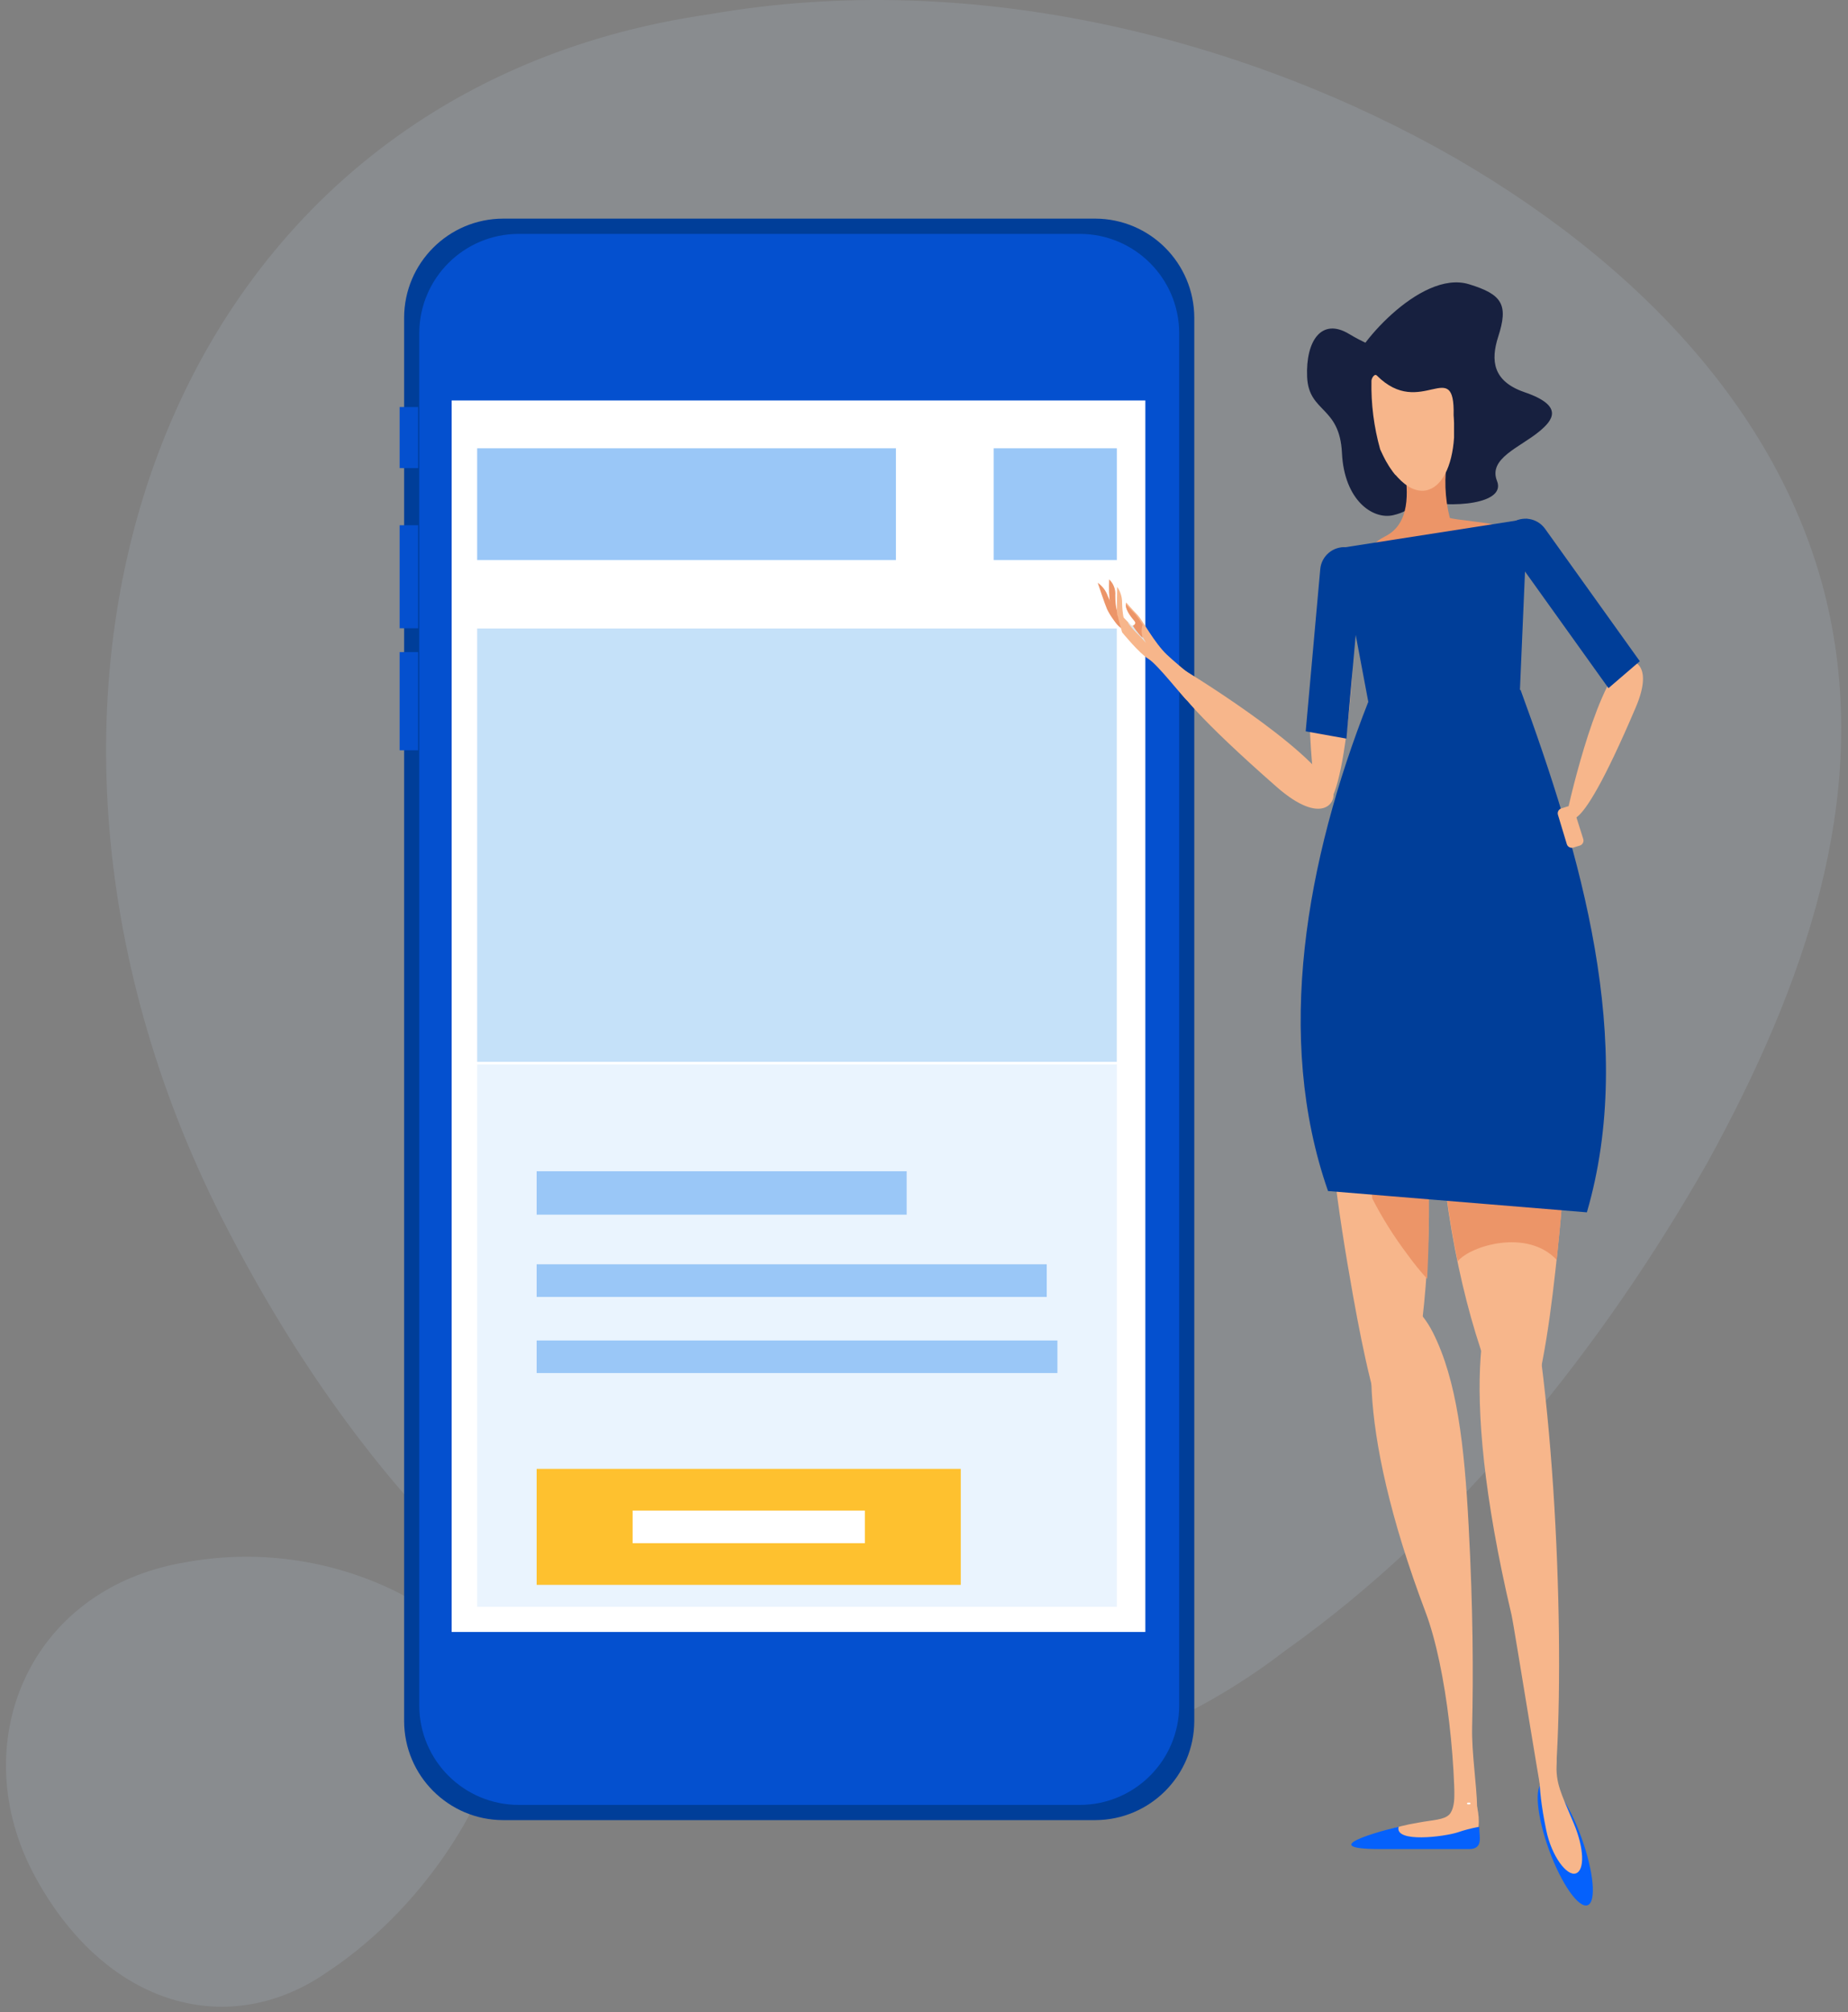 <svg xmlns="http://www.w3.org/2000/svg" width="147" height="160" viewBox="0 0 147 160">
    <rect x="0" y="0" width="147" height="160" fill="#808080" stroke="none"/>
    <g fill="none" fill-rule="evenodd">
        <g fill-rule="nonzero">
            <g>
                <g>
                    <g>
                        <path fill="#CEE1FF" d="M56.439 1.132c21.376-3.732 43.2 2.195 59.322 11.434 16.302 9.439 26.898 22.195 29.82 36.546 2.95 14.493-1.815 28.908-9.805 43.415-8.152 14.327-19.513 28.78-33.478 38.688-26.766 20.541-62.24 8.839-84.137-33.347C-3.717 55.98 12.298 7.454 56.439 1.132zM14.717 124.239c5.624-1.036 11.432-.259 16.585 2.22 4.488 2.21 7.318 5.326 7.99 8.936.674 3.61-.843 7.361-3.258 11.142-2.414 3.78-5.854 7.526-9.888 10.204-7.805 5.522-17.658 2.957-23.35-7.502-5.694-10.459-.606-22.898 11.921-25z" opacity=".12" transform="translate(-144 -2296) translate(111.5 1648) translate(32.5 200) translate(0 448)"/>
                        <path fill="#003E99" d="M95 136.849c-.008 4.347-3.526 7.871-7.873 7.888H40.029c-4.352-.008-7.877-3.536-7.883-7.888V25.263c.011-4.348 3.535-7.87 7.883-7.878h47.098c4.343.016 7.86 3.535 7.873 7.878V136.85z" transform="translate(-144 -2296) translate(111.5 1648) translate(32.5 200) translate(0 448)"/>
                        <path fill="#0450CF" d="M41.244 143.527c-4.354-.014-7.88-3.54-7.893-7.893V26.483c.016-4.35 3.542-7.872 7.893-7.883h44.663c4.351.01 7.877 3.532 7.893 7.883v109.151c-.013 4.354-3.54 7.88-7.893 7.893H41.244z" transform="translate(-144 -2296) translate(111.5 1648) translate(32.5 200) translate(0 448)"/>
                        <path fill="#0450CF" d="M56.098 25.166c-.003.583-.477 1.054-1.06 1.054-.584-.001-1.057-.474-1.058-1.057 0-.584.47-1.058 1.054-1.06.586.002 1.06.477 1.064 1.063zM64.156 21.463c.003.38-.303.69-.683.693-.38.003-.69-.303-.692-.683-.003-.38.303-.69.682-.693.183 0 .358.07.488.198.13.129.204.303.205.485zM67.663 25.068c0 .27-.218.488-.487.488h-7.293c-.27 0-.488-.218-.488-.488s.219-.488.488-.488h7.288c.27 0 .488.219.488.488h.004zM67.917 137.966c0 .498-.404.902-.902.902H60.34c-.241.003-.474-.09-.646-.26-.172-.17-.27-.4-.27-.642v-1.82c0-.506.41-.917.916-.917h6.674c.502.006.905.415.902.917v1.82zM33.263 37.224L33.263 37.224 31.79 37.224 31.79 37.224 31.79 32.366 31.79 32.366 33.263 32.366 33.263 32.366zM33.263 49.961L33.263 49.961 31.79 49.961 31.79 49.961 31.79 41.766 31.79 41.766 33.263 41.766 33.263 41.766zM33.263 59.663L33.263 59.663 31.79 59.663 31.79 59.663 31.79 51.854 31.79 51.854 33.263 51.854 33.263 51.854z" transform="translate(-144 -2296) translate(111.5 1648) translate(32.5 200) translate(0 448)"/>
                        <path fill="#FFF" d="M35.927 31.844H91.107V129.776H35.927z" transform="translate(-144 -2296) translate(111.5 1648) translate(32.5 200) translate(0 448)"/>
                        <path fill="#C5E1F9" d="M37.956 49.98H88.834V84.439H37.956z" transform="translate(-144 -2296) translate(111.5 1648) translate(32.5 200) translate(0 448)"/>
                        <path fill="#EAF4FE" d="M37.956 84.644H88.839V127.771H37.956z" transform="translate(-144 -2296) translate(111.5 1648) translate(32.5 200) translate(0 448)"/>
                        <path fill="#9AC7F7" d="M37.956 35.649H71.268V44.537H37.956zM79.044 35.649H88.839V44.537H79.044zM42.688 93.137H72.122V96.591H42.688zM42.688 100.537H83.264V103.132H42.688zM42.688 106.595H84.112V109.185H42.688z" transform="translate(-144 -2296) translate(111.5 1648) translate(32.5 200) translate(0 448)"/>
                        <path fill="#FEC12F" d="M42.688 116.805H76.425V126.029H42.688z" transform="translate(-144 -2296) translate(111.5 1648) translate(32.5 200) translate(0 448)"/>
                        <path fill="#FFF" d="M50.322 120.122H68.8V122.717H50.322z" transform="translate(-144 -2296) translate(111.5 1648) translate(32.5 200) translate(0 448)"/>
                        <path fill="#17203F" d="M112.551 39.776s-.088.81-1.722 1.19c-1.634.38-3.902-1.186-4.083-4.946-.18-3.761-2.648-3.186-2.77-6.05-.122-2.863 1.146-4.736 3.336-3.414 2.19 1.322 3.815 1.464 3.21 2.527-.605 1.063-2.927 1.463-2.976.176-.048-1.288 5.366-7.874 9.313-6.654 2.653.81 3.141 1.63 2.312 4.185-.595 1.864-.44 3.517 2.073 4.39 3.234 1.098 2.254 2.259 1.195 3.132-1.556 1.283-4.078 2.142-3.356 3.942.722 1.8-3.473 2.234-6.532 1.522z" transform="translate(-144 -2296) translate(111.5 1648) translate(32.5 200) translate(0 448)"/>
                        <path fill="#EC9568" d="M110.2 42.644c-1.863.976-.263.976-.137 1.102.766.815 8.493-.8 8.913-1.95.068-.191-3.625-.489-3.654-.625-.396-1.575-.456-3.216-.176-4.815-.018-.13-.126-.23-.258-.239-.683.068-1.37.117-2.054.18-.117 0-1.434.4-1.093 1.025.264 1.756.454 4.312-1.541 5.322z" transform="translate(-144 -2296) translate(111.5 1648) translate(32.5 200) translate(0 448)"/>
                        <path fill="#F7B68B" d="M110.97 37.741c-.048-.053-.092-.112-.136-.17l-.044-.059c-.053-.073-.112-.151-.16-.23l-.045-.062-.117-.181c-.024-.034-.045-.07-.063-.107l-.093-.156-.068-.113c-.04-.073-.078-.141-.112-.214l-.088-.171-.073-.151-.073-.156-.064-.137c-.013-.037-.03-.073-.049-.107-.497-1.77-.73-3.605-.692-5.444 0-.195.239-.61.429-.42 3.502 3.503 6.215-1.629 6.107 3.157 0 0 .03.414.034.6.003.016.003.032 0 .048v1.137c-.15 2.278-.975 3.97-2.253 4.195-.737.132-1.508-.259-2.21-1.02l-.156-.175-.073-.064z" transform="translate(-144 -2296) translate(111.5 1648) translate(32.5 200) translate(0 448)"/>
                        <path fill="#EC9568" d="M89.57 49.756s-.238.288-.487.112c-.42-.414-.767-.898-1.024-1.429-.161-.356-.742-2.098-.742-2.098.375.26.657.633.805 1.064.362.852.85 1.645 1.449 2.351z" transform="translate(-144 -2296) translate(111.5 1648) translate(32.5 200) translate(0 448)"/>
                        <path fill="#EC9568" d="M89.434 49.527c-.536-.43-.722-1.21-.717-2.18.038-.477-.142-.945-.488-1.274-.037.674-.011 1.35.078 2.02.028.41.127.813.293 1.19.561 1.073 2.22 1.36.834.244z" transform="translate(-144 -2296) translate(111.5 1648) translate(32.5 200) translate(0 448)"/>
                        <path fill="#F7B68B" d="M110.117 145.624c.88-.31 1.786-.541 2.707-.687 1.161-.22 2.044-.21 2.464-.65.688-.716.249-2.99.585-2.926 1.644.376 2.264 4.283 1.303 4.761-.961.478-6.376.312-6.83.278-.453-.034-.366-.878-.229-.776zM122.41 106.8c-.137-.976-.278-1.951-.425-2.927-.653-1.463-1.268-2.244-1.795-2.205-1.995.156-4.458 7.644.044 26.742.225.975 2.825 17.439 2.927 17.073 1.23-4.707 1.268-24.073-.751-38.683z" transform="translate(-144 -2296) translate(111.5 1648) translate(32.5 200) translate(0 448)"/>
                        <path fill="#F7B68B" d="M120 73.902c-1.566-.258-1.58.65-2.663 2.927-2.117 4.449-3.235 11.01-2.327 17.976 1.063 8.166 3.302 15.273 5.936 19.732 1.513-3.84 2.22-8.45 2.786-13.557 1.775-15.897 1.102-26.292-3.732-27.078z" transform="translate(-144 -2296) translate(111.5 1648) translate(32.5 200) translate(0 448)"/>
                        <path fill="#EC9568" d="M118.434 92.107c1.992-.504 4.043-.74 6.098-.702-.122 2.678-.361 5.62-.703 8.78-2.336-2.502-6.858-1.131-7.878.117-.364-1.765-.673-3.601-.927-5.507-.073-.546-.126-1.088-.175-1.63 1.151-.39 2.351-.745 3.585-1.058z" transform="translate(-144 -2296) translate(111.5 1648) translate(32.5 200) translate(0 448)"/>
                        <path fill="#F7B68B" d="M129.102 52.756c-2.326 2.122-4.429 11.795-4.429 11.795s.273 3.84 5.44-8.292c1.55-3.62-.435-4.03-1.01-3.503zM105.054 51.102c-1.761 2.81-.352 12.62-.352 12.62s1.79 3.498 2.835-9.673c.312-3.951-2.05-3.634-2.483-2.947z" transform="translate(-144 -2296) translate(111.5 1648) translate(32.5 200) translate(0 448)"/>
                        <path fill="#F7B68B" d="M106 62.863c-1.634-3.478-12.137-9.785-12.137-9.785s-4.565-1.254 7.678 9.488c3.674 3.224 4.864 1.156 4.459.297z" transform="translate(-144 -2296) translate(111.5 1648) translate(32.5 200) translate(0 448)"/>
                        <path fill="#F7B68B" d="M89.127 48.839l-.186.288.318 1.156s1.356 1.668 2.092 2.112c.737.444 2.751 3.064 3.078 3.307.327.244 2.049-.575 2.049-.575s-2.668-2.132-3.658-3.068c-.99-.937-1.952-2.752-2.308-3.132-.634-.654-.922-1.015-.922-1.015s-.297.386.64 1.464c.248.283-.2.41-.2.41l-.903-.947zM108.176 77.634c1.156-.346 1.239.488 2.239 2.537 1.95 3.995 3.346 10.029 3.248 16.585-.117 7.673-1.204 14.44-2.804 18.77-1.464-3.472-2.371-7.721-3.22-12.433-2.644-14.678-3.01-24.405.537-25.459z" transform="translate(-144 -2296) translate(111.5 1648) translate(32.5 200) translate(0 448)"/>
                        <path fill="#EC9568" d="M109.161 95.312c-.22-2.585-.37-4.932-.444-7.02.376-.463.595-.204 1.273.03 1.317.454 2.644 1.785 3.571 3.927.078 1.463.117 2.966.102 4.502 0 1.698-.063 3.351-.136 4.942-.558-.61-1.08-1.251-1.561-1.922-1.062-1.403-2-2.894-2.805-4.459z" transform="translate(-144 -2296) translate(111.5 1648) translate(32.5 200) translate(0 448)"/>
                        <path fill="#F7B68B" d="M110.859 103.478c.765-.395 2.16.576 3.131 2.502 1.903 3.781 2.498 8.957 2.834 15.361.361 6.771.371 11.82.278 15.99-.092 4.171 1.644 9.879-1.463 9.332.361-5.668-.58-14.063-2.244-18.468-5.683-15.024-4.888-23.512-2.536-24.717z" transform="translate(-144 -2296) translate(111.5 1648) translate(32.5 200) translate(0 448)"/>
                        <path fill="#003E99" d="M108.873 55.976L120.893 55.107 121.488 41.259 106.541 43.59z" transform="translate(-144 -2296) translate(111.5 1648) translate(32.5 200) translate(0 448)"/>
                        <path fill="#003E99" d="M126.23 96.405l-20.591-1.693c-4.283-12.244-1.732-26.341 3.195-38.883l12.117-.975c4.756 12.975 9.23 28.005 5.278 41.55zM127.946 54.722l-8.624-12.049c.13-.364.366-.68.678-.907l.224-.161c.863-.616 2.06-.417 2.678.444l7.537 10.531-2.493 2.142zM107.102 58.737l1.322-14.761c-.297-.248-.663-.397-1.048-.43l-.274-.029c-1.055-.093-1.987.686-2.082 1.742l-1.157 12.897 3.24.58z" transform="translate(-144 -2296) translate(111.5 1648) translate(32.5 200) translate(0 448)"/>
                        <path fill="#F7B68B" d="M124.634 67.132c.07.216.3.335.517.268l.522-.161c.216-.07.336-.3.268-.517l-.736-2.332c-.068-.203-.28-.32-.488-.268l-.527.166c-.203.067-.32.28-.268.488l.712 2.356z" transform="translate(-144 -2296) translate(111.5 1648) translate(32.5 200) translate(0 448)"/>
                        <path fill="#0561FC" d="M123.22 147.112c.975 2.688 2.356 4.659 3.068 4.39.712-.268.488-2.653-.488-5.365-.976-2.713-2.351-4.664-3.063-4.39-.713.273-.498 2.673.483 5.365z" transform="translate(-144 -2296) translate(111.5 1648) translate(32.5 200) translate(0 448)"/>
                        <path fill="#F7B68B" d="M123 145.556c.43 2.068 1.644 3.664 2.356 3.415.712-.249.654-2-.16-3.947-1.03-2.468-1.464-3.19-1.372-4.878.078-1.58-2.434-2.37-.824 5.41z" transform="translate(-144 -2296) translate(111.5 1648) translate(32.5 200) translate(0 448)"/>
                        <path fill="#FFF" d="M116.97 143.415c0 .037-.03.068-.068.068h-.136c-.038 0-.068-.03-.068-.068 0-.038.03-.069.068-.069h.136c.038 0 .069.03.069.069z" transform="translate(-144 -2296) translate(111.5 1648) translate(32.5 200) translate(0 448)"/>
                        <path fill="#0561FC" d="M111.249 145.273c-.308 1.298 3.663.776 4.692.44.526-.18 1.064-.322 1.61-.425h.122c.002.03.002.062 0 .092 0 .713.317 1.659-.82 1.659h-7.097c-5.854-.01 1.498-1.795 1.493-1.766z" transform="translate(-144 -2296) translate(111.5 1648) translate(32.5 200) translate(0 448)"/>
                        <path fill="#F7B68B" d="M89.678 50.244c-.367-.388-.644-.853-.81-1.361-.048-.38 0-2.215 0-2.215.26.373.397.819.39 1.273.014.786.155 1.563.42 2.303z" transform="translate(-144 -2296) translate(111.5 1648) translate(32.5 200) translate(0 448)"/>
                        <path fill="#DEE7EC" d="M90.03 49.785s.307-.063.36-.195c.037.09.068.18.093.273.058.176.668 1.254.668 1.254-.252-.301-.52-.588-.805-.858-.208-.199-.397-.416-.566-.65-.024-.033-.039-.097-.073-.16l.322.336z" transform="translate(-144 -2296) translate(111.5 1648) translate(32.5 200) translate(0 448)"/>
                        <path fill="#EC9568" d="M90.244 49.376c-.63-.727-.703-1.137-.678-1.332.146.176.39.444.751.81.209.262.4.538.576.824-.107.328-.107.682 0 1.01.034.132-.527-.488-.771-.922.078-.049.302-.17.122-.39z" transform="translate(-144 -2296) translate(111.5 1648) translate(32.5 200) translate(0 448)"/>
                    </g>
                </g>
            </g>
        </g>
    </g>
</svg>
